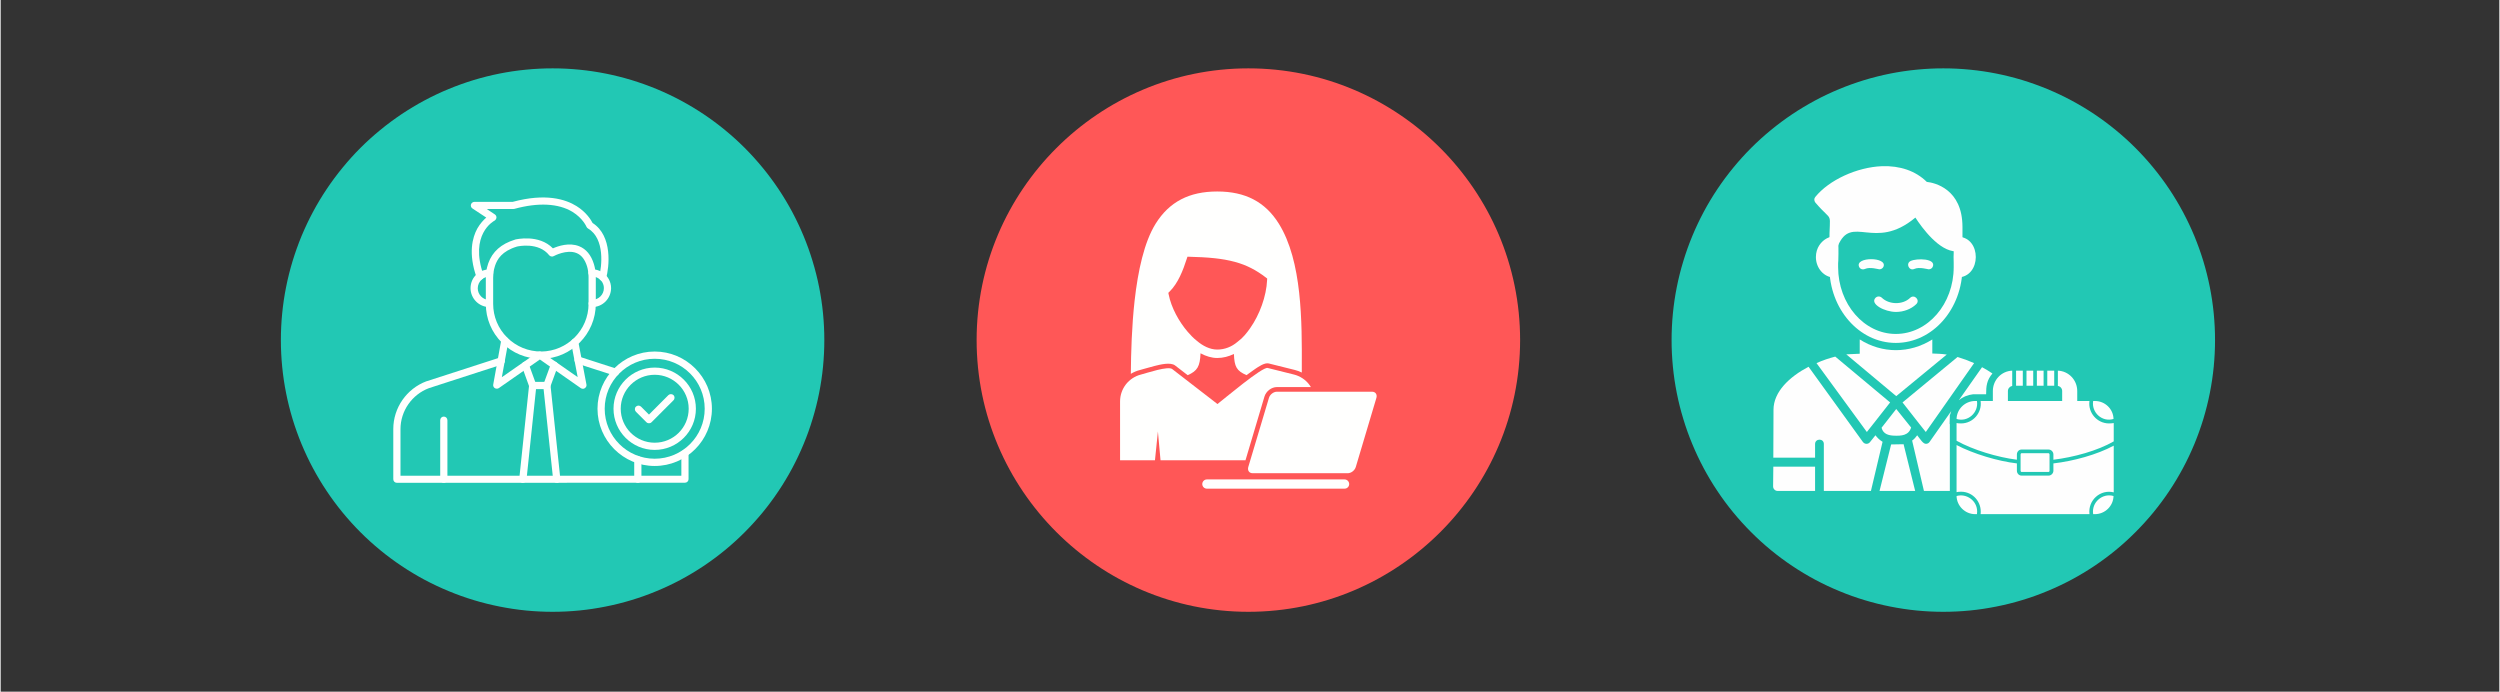 <svg xmlns="http://www.w3.org/2000/svg" xmlns:xlink="http://www.w3.org/1999/xlink" width="300" zoomAndPan="magnify" viewBox="0 0 224.88 62.25" height="83" preserveAspectRatio="xMidYMid meet" version="1.0"><rect x="0" y="0" width="224.88" height="62.25" fill="#333333" stroke="none"/><defs><clipPath id="8430ca7719"><path d="M 25.219 6.152 L 74.129 6.152 L 74.129 55.062 L 25.219 55.062 Z M 25.219 6.152 " clip-rule="nonzero"/></clipPath><clipPath id="6271b33ab2"><path d="M 87.836 6.152 L 136.746 6.152 L 136.746 55.062 L 87.836 55.062 Z M 87.836 6.152 " clip-rule="nonzero"/></clipPath><clipPath id="55861784f2"><path d="M 150.383 6.152 L 199.293 6.152 L 199.293 55.062 L 150.383 55.062 Z M 150.383 6.152 " clip-rule="nonzero"/></clipPath></defs><g clip-path="url(#8430ca7719)"><path fill="#22c8b4" d="M 74.129 30.605 C 74.129 31.406 74.09 32.207 74.012 33.004 C 73.934 33.801 73.816 34.59 73.66 35.379 C 73.504 36.164 73.309 36.938 73.074 37.707 C 72.844 38.473 72.574 39.227 72.266 39.965 C 71.961 40.703 71.617 41.43 71.242 42.133 C 70.863 42.84 70.453 43.527 70.008 44.191 C 69.562 44.859 69.086 45.5 68.578 46.121 C 68.07 46.738 67.531 47.332 66.965 47.898 C 66.398 48.465 65.809 49.004 65.188 49.512 C 64.57 50.02 63.926 50.496 63.262 50.941 C 62.594 51.387 61.906 51.797 61.203 52.176 C 60.496 52.551 59.773 52.895 59.031 53.199 C 58.293 53.508 57.539 53.777 56.773 54.008 C 56.008 54.242 55.23 54.434 54.445 54.59 C 53.66 54.746 52.867 54.867 52.07 54.945 C 51.273 55.023 50.473 55.062 49.672 55.062 C 48.871 55.062 48.074 55.023 47.277 54.945 C 46.48 54.867 45.688 54.746 44.902 54.59 C 44.117 54.434 43.34 54.242 42.574 54.008 C 41.809 53.777 41.055 53.508 40.316 53.199 C 39.574 52.895 38.852 52.551 38.145 52.176 C 37.438 51.797 36.754 51.387 36.086 50.941 C 35.422 50.496 34.777 50.02 34.16 49.512 C 33.539 49.004 32.945 48.465 32.379 47.898 C 31.812 47.332 31.277 46.738 30.77 46.121 C 30.262 45.5 29.785 44.859 29.34 44.191 C 28.895 43.527 28.484 42.84 28.105 42.133 C 27.727 41.43 27.387 40.703 27.078 39.965 C 26.773 39.227 26.504 38.473 26.27 37.707 C 26.039 36.938 25.844 36.164 25.688 35.379 C 25.531 34.59 25.414 33.801 25.336 33.004 C 25.258 32.207 25.219 31.406 25.219 30.605 C 25.219 29.805 25.258 29.008 25.336 28.211 C 25.414 27.414 25.531 26.621 25.688 25.836 C 25.844 25.051 26.039 24.273 26.27 23.508 C 26.504 22.742 26.773 21.988 27.078 21.246 C 27.387 20.508 27.727 19.785 28.105 19.078 C 28.484 18.371 28.895 17.684 29.34 17.02 C 29.785 16.355 30.262 15.711 30.77 15.094 C 31.277 14.473 31.812 13.879 32.379 13.312 C 32.945 12.746 33.539 12.211 34.16 11.703 C 34.777 11.195 35.422 10.719 36.086 10.273 C 36.754 9.828 37.438 9.418 38.145 9.039 C 38.852 8.66 39.574 8.32 40.316 8.012 C 41.055 7.707 41.809 7.438 42.574 7.203 C 43.34 6.973 44.117 6.777 44.902 6.621 C 45.688 6.465 46.48 6.348 47.277 6.27 C 48.074 6.191 48.871 6.152 49.672 6.152 C 50.473 6.152 51.273 6.191 52.07 6.27 C 52.867 6.348 53.66 6.465 54.445 6.621 C 55.23 6.777 56.008 6.973 56.773 7.203 C 57.539 7.438 58.293 7.707 59.031 8.012 C 59.773 8.32 60.496 8.66 61.203 9.039 C 61.906 9.418 62.594 9.828 63.262 10.273 C 63.926 10.719 64.57 11.195 65.188 11.703 C 65.809 12.211 66.398 12.746 66.965 13.312 C 67.531 13.879 68.07 14.473 68.578 15.094 C 69.086 15.711 69.562 16.355 70.008 17.02 C 70.453 17.684 70.863 18.371 71.242 19.078 C 71.617 19.785 71.961 20.508 72.266 21.246 C 72.574 21.988 72.844 22.742 73.074 23.508 C 73.309 24.273 73.504 25.051 73.66 25.836 C 73.816 26.621 73.934 27.414 74.012 28.211 C 74.09 29.008 74.129 29.805 74.129 30.605 Z M 74.129 30.605 " fill-opacity="1" fill-rule="nonzero"/></g><path fill="#fffffe" d="M 39.883 43.453 C 39.699 43.453 39.559 43.312 39.559 43.129 L 39.559 37.82 C 39.559 37.637 39.699 37.492 39.883 37.492 C 40.062 37.492 40.207 37.637 40.207 37.82 L 40.207 43.121 C 40.215 43.301 40.062 43.453 39.883 43.453 Z M 39.883 43.453 " fill-opacity="1" fill-rule="nonzero"/><path fill="#fffffe" d="M 55.34 33.816 C 55.301 33.816 55.27 33.805 55.234 33.797 L 51.871 32.719 C 51.699 32.66 51.602 32.48 51.66 32.309 C 51.719 32.133 51.898 32.039 52.07 32.098 L 55.426 33.184 C 55.559 33.223 55.652 33.348 55.652 33.5 C 55.664 33.672 55.52 33.816 55.34 33.816 Z M 55.34 33.816 " fill-opacity="1" fill-rule="nonzero"/><path fill="#fffffe" d="M 39.891 43.453 L 35.66 43.453 C 35.477 43.453 35.336 43.312 35.336 43.129 L 35.336 38.613 C 35.336 36.699 36.539 34.98 38.324 34.312 L 38.336 34.312 L 44.953 32.172 C 45.125 32.117 45.309 32.211 45.363 32.383 C 45.422 32.555 45.328 32.738 45.156 32.793 L 38.543 34.934 C 37.016 35.508 35.984 36.988 35.984 38.621 L 35.984 42.816 L 61.262 42.816 L 61.262 40.801 C 61.262 40.617 61.402 40.473 61.586 40.473 C 61.766 40.473 61.91 40.617 61.91 40.801 L 61.91 43.121 C 61.91 43.301 61.766 43.445 61.586 43.445 Z M 39.891 43.453 " fill-opacity="1" fill-rule="nonzero"/><path fill="#fffffe" d="M 57.344 43.453 C 57.164 43.453 57.02 43.312 57.02 43.129 L 57.02 41.371 C 57.02 41.191 57.164 41.047 57.344 41.047 C 57.527 41.047 57.668 41.191 57.668 41.371 L 57.668 43.121 C 57.668 43.301 57.527 43.453 57.344 43.453 Z M 57.344 43.453 " fill-opacity="1" fill-rule="nonzero"/><path fill="#fffffe" d="M 43.988 27.637 C 43.055 27.637 42.289 26.871 42.289 25.934 C 42.289 25.438 42.5 24.969 42.871 24.656 C 43.176 24.387 43.59 24.242 44.008 24.242 C 44.191 24.242 44.332 24.387 44.332 24.57 C 44.332 24.75 44.191 24.895 44.008 24.895 C 43.75 24.895 43.484 24.988 43.301 25.152 C 43.074 25.352 42.938 25.641 42.938 25.945 C 42.938 26.52 43.406 26.996 43.988 26.996 C 44.172 26.996 44.312 27.137 44.312 27.32 C 44.312 27.5 44.172 27.637 43.988 27.637 Z M 43.988 27.637 " fill-opacity="1" fill-rule="nonzero"/><path fill="#fffffe" d="M 53.238 27.637 C 53.055 27.637 52.91 27.492 52.91 27.309 C 52.91 27.129 53.055 26.984 53.238 26.984 C 53.809 26.984 54.289 26.52 54.289 25.934 C 54.289 25.57 54.105 25.238 53.789 25.047 C 53.629 24.941 53.418 24.883 53.219 24.883 C 53.035 24.883 52.895 24.742 52.895 24.559 C 52.895 24.379 53.035 24.234 53.219 24.234 C 53.543 24.234 53.867 24.328 54.133 24.492 C 54.633 24.809 54.938 25.344 54.938 25.934 C 54.926 26.879 54.172 27.637 53.238 27.637 Z M 53.238 27.637 " fill-opacity="1" fill-rule="nonzero"/><path fill="#fffffe" d="M 54.184 25.277 C 54.152 25.277 54.125 25.277 54.098 25.266 C 53.926 25.219 53.82 25.035 53.867 24.863 C 54.098 24.035 54.41 21.473 52.863 20.566 C 52.797 20.527 52.75 20.469 52.719 20.402 C 52.719 20.395 52.395 19.641 51.461 19.066 C 50.199 18.301 48.383 18.207 46.227 18.801 C 46.195 18.809 46.168 18.809 46.141 18.809 L 43.742 18.809 L 44.477 19.297 C 44.57 19.363 44.629 19.469 44.621 19.582 C 44.609 19.695 44.543 19.801 44.449 19.859 C 44.352 19.906 42.176 21.109 43.453 24.75 C 43.512 24.922 43.426 25.105 43.254 25.172 C 43.082 25.227 42.898 25.141 42.832 24.969 C 42.07 22.801 42.453 21.379 42.898 20.566 C 43.16 20.109 43.465 19.793 43.703 19.582 L 42.461 18.762 C 42.336 18.684 42.289 18.531 42.328 18.398 C 42.367 18.266 42.5 18.168 42.641 18.168 L 46.082 18.168 C 49.043 17.367 50.84 17.93 51.832 18.551 C 52.73 19.113 53.141 19.812 53.273 20.07 C 55.09 21.227 54.773 24.043 54.488 25.047 C 54.461 25.191 54.324 25.277 54.184 25.277 Z M 54.184 25.277 " fill-opacity="1" fill-rule="nonzero"/><path fill="#fffffe" d="M 48.613 32.289 C 47.293 32.289 46.062 31.781 45.125 30.855 C 44.18 29.918 43.664 28.676 43.664 27.348 L 43.664 25.02 C 43.664 24.855 43.676 24.703 43.691 24.539 C 43.723 24.242 43.789 23.957 43.883 23.699 C 44.258 22.648 45.039 21.953 46.281 21.57 C 46.293 21.57 46.293 21.57 46.301 21.559 C 46.387 21.539 48.441 21.055 49.703 22.352 C 50.152 22.152 51.164 21.797 52.062 22.16 C 52.691 22.41 53.141 22.953 53.391 23.766 C 53.504 24.129 53.562 24.531 53.562 24.949 L 53.562 27.348 C 53.562 30.051 51.355 32.277 48.652 32.297 C 48.633 32.289 48.621 32.289 48.613 32.289 Z M 46.465 22.191 C 45.105 22.609 44.695 23.328 44.496 23.91 C 44.418 24.129 44.371 24.359 44.344 24.605 C 44.332 24.742 44.324 24.875 44.324 25.008 L 44.324 27.34 C 44.324 28.496 44.773 29.574 45.594 30.387 C 46.414 31.199 47.496 31.637 48.652 31.637 C 51 31.617 52.91 29.699 52.91 27.348 L 52.91 24.949 C 52.91 24.598 52.863 24.262 52.77 23.957 C 52.578 23.348 52.262 22.945 51.824 22.773 C 50.934 22.418 49.797 23.039 49.777 23.051 C 49.637 23.125 49.465 23.09 49.367 22.973 C 48.414 21.77 46.598 22.16 46.465 22.191 Z M 46.465 22.191 " fill-opacity="1" fill-rule="nonzero"/><path fill="#fffffe" d="M 52.406 34.992 C 52.34 34.992 52.273 34.973 52.215 34.934 L 48.527 32.355 L 44.84 34.926 C 44.734 35 44.59 35 44.477 34.934 C 44.363 34.867 44.305 34.734 44.332 34.598 L 45.059 30.578 C 45.09 30.395 45.262 30.281 45.441 30.32 C 45.621 30.348 45.738 30.52 45.699 30.703 L 45.105 33.949 L 48.336 31.695 C 48.449 31.617 48.594 31.617 48.707 31.695 L 51.93 33.941 L 51.344 30.863 C 51.309 30.684 51.43 30.52 51.602 30.48 C 51.773 30.453 51.945 30.566 51.984 30.738 L 52.719 34.598 C 52.75 34.734 52.691 34.855 52.578 34.934 C 52.531 34.973 52.461 34.992 52.406 34.992 Z M 52.406 34.992 " fill-opacity="1" fill-rule="nonzero"/><path fill="#fffffe" d="M 47 43.453 C 46.988 43.453 46.98 43.453 46.961 43.453 C 46.777 43.438 46.656 43.273 46.672 43.094 L 47.551 34.742 L 46.914 32.984 C 46.855 32.812 46.941 32.633 47.105 32.566 C 47.277 32.508 47.457 32.594 47.523 32.754 L 48.184 34.57 C 48.203 34.617 48.211 34.676 48.211 34.734 L 47.324 43.168 C 47.305 43.332 47.16 43.453 47 43.453 Z M 47 43.453 " fill-opacity="1" fill-rule="nonzero"/><path fill="#fffffe" d="M 50.047 43.453 C 49.883 43.453 49.738 43.332 49.723 43.16 L 48.832 34.723 C 48.824 34.676 48.832 34.629 48.852 34.582 L 49.52 32.754 C 49.578 32.582 49.77 32.496 49.941 32.566 C 50.113 32.621 50.199 32.812 50.133 32.984 L 49.492 34.742 L 50.371 43.102 C 50.391 43.281 50.258 43.445 50.086 43.465 C 50.074 43.445 50.066 43.453 50.047 43.453 Z M 50.047 43.453 " fill-opacity="1" fill-rule="nonzero"/><path fill="#fffffe" d="M 58.863 41.938 C 56.027 41.938 53.715 39.625 53.715 36.785 C 53.715 33.949 56.027 31.637 58.863 31.637 C 61.699 31.637 64.012 33.949 64.012 36.785 C 64.012 39.625 61.711 41.938 58.863 41.938 Z M 58.863 32.289 C 56.379 32.289 54.363 34.305 54.363 36.785 C 54.363 39.27 56.379 41.285 58.863 41.285 C 61.348 41.285 63.363 39.27 63.363 36.785 C 63.363 34.305 61.348 32.289 58.863 32.289 Z M 58.863 32.289 " fill-opacity="1" fill-rule="nonzero"/><path fill="#fffffe" d="M 49.156 35.02 L 47.887 35.02 C 47.707 35.02 47.562 34.875 47.562 34.695 C 47.562 34.512 47.707 34.371 47.887 34.371 L 49.156 34.371 C 49.34 34.371 49.48 34.512 49.48 34.695 C 49.492 34.875 49.34 35.02 49.156 35.02 Z M 49.156 35.02 " fill-opacity="1" fill-rule="nonzero"/><path fill="#fffffe" d="M 58.863 40.492 C 56.82 40.492 55.156 38.832 55.156 36.785 C 55.156 34.742 56.82 33.082 58.863 33.082 C 60.906 33.082 62.57 34.742 62.57 36.785 C 62.57 38.832 60.906 40.492 58.863 40.492 Z M 58.863 33.73 C 57.184 33.73 55.805 35.098 55.805 36.785 C 55.805 38.469 57.172 39.844 58.863 39.844 C 60.555 39.844 61.922 38.477 61.922 36.785 C 61.922 35.105 60.555 33.73 58.863 33.73 Z M 58.863 33.73 " fill-opacity="1" fill-rule="nonzero"/><path fill="#fffffe" d="M 58.348 38.094 C 58.262 38.094 58.184 38.066 58.117 38 L 57.172 37.055 C 57.047 36.93 57.047 36.719 57.172 36.598 C 57.297 36.473 57.508 36.473 57.633 36.598 L 58.348 37.312 L 60.094 35.562 C 60.219 35.441 60.43 35.441 60.555 35.562 C 60.68 35.688 60.68 35.898 60.555 36.023 L 58.578 38 C 58.52 38.066 58.434 38.094 58.348 38.094 Z M 58.348 38.094 " fill-opacity="1" fill-rule="nonzero"/><g clip-path="url(#6271b33ab2)"><path fill="#ff5757" d="M 112.293 55.062 C 125.762 55.062 136.75 44.078 136.75 30.605 C 136.75 17.137 125.762 6.152 112.293 6.152 C 98.824 6.152 87.836 17.137 87.836 30.605 C 87.836 44.078 98.824 55.062 112.293 55.062 " fill-opacity="1" fill-rule="evenodd"/></g><path fill="#fffffe" d="M 108.562 43.98 C 108.332 43.98 108.145 43.797 108.145 43.566 C 108.145 43.336 108.332 43.148 108.562 43.148 L 120.949 43.148 C 121.18 43.148 121.367 43.336 121.367 43.566 C 121.367 43.797 121.18 43.98 120.949 43.98 L 108.562 43.98 " fill-opacity="1" fill-rule="nonzero"/><path fill="#fffffe" d="M 106.84 29.871 C 106.043 28.945 105.352 27.688 105.117 26.488 L 105.09 26.355 L 105.188 26.258 C 105.973 25.488 106.422 24.312 106.75 23.285 L 106.809 23.105 L 106.996 23.109 C 107.754 23.129 108.52 23.16 109.273 23.242 C 109.883 23.309 110.492 23.41 111.082 23.57 C 112.141 23.855 113.012 24.316 113.883 24.988 L 113.984 25.066 L 113.98 25.195 C 113.914 26.672 113.305 28.32 112.457 29.531 C 112.148 29.969 111.797 30.414 111.359 30.73 C 111.34 30.746 111.32 30.762 111.301 30.777 C 110.793 31.211 110.164 31.461 109.492 31.461 C 108.82 31.461 108.172 31.113 107.676 30.688 C 107.664 30.676 107.652 30.668 107.641 30.66 C 107.344 30.43 107.086 30.152 106.84 29.871 Z M 106.832 33.766 C 107.715 33.379 107.938 32.973 107.988 31.797 C 108.48 32.062 108.992 32.219 109.492 32.219 C 110.02 32.219 110.52 32.086 110.992 31.855 C 111.035 33.012 111.234 33.375 112.125 33.762 C 112.379 33.57 112.641 33.383 112.902 33.207 C 113.199 33.008 113.758 32.617 114.129 32.711 L 116.492 33.301 C 116.703 33.355 116.91 33.43 117.102 33.527 C 117.102 33.375 117.102 33.219 117.102 33.086 C 117.117 28.949 117.137 23.508 115.039 20.137 C 114.422 19.148 113.668 18.422 112.742 17.941 C 111.828 17.465 110.754 17.234 109.492 17.234 C 108.23 17.234 107.156 17.465 106.242 17.941 C 105.316 18.422 104.562 19.148 103.945 20.137 C 102.914 21.793 102.355 24.383 102.055 27.059 C 101.801 29.32 101.73 31.754 101.715 33.645 C 101.969 33.492 102.242 33.375 102.535 33.301 C 102.711 33.258 102.891 33.203 103.066 33.152 C 103.332 33.074 103.598 33 103.863 32.934 C 104.336 32.816 105.285 32.57 105.703 32.895 L 106.832 33.766 " fill-opacity="1" fill-rule="evenodd"/><path fill="#fffffe" d="M 104.387 41.422 L 112.035 41.422 L 113.742 35.688 C 113.887 35.215 114.367 34.836 114.863 34.836 L 117.922 34.836 C 117.871 34.75 117.812 34.668 117.754 34.59 C 117.418 34.164 116.945 33.844 116.391 33.707 L 114.027 33.117 C 113.547 32.996 110.121 35.895 109.512 36.363 L 105.449 33.223 C 105.086 32.91 103.145 33.578 102.637 33.707 C 102.082 33.844 101.609 34.164 101.273 34.59 C 100.941 35.02 100.746 35.555 100.746 36.125 L 100.746 41.422 L 103.887 41.422 C 103.977 40.559 104.062 39.695 104.152 38.832 L 104.387 41.422 " fill-opacity="1" fill-rule="evenodd"/><path fill="#fffffe" d="M 114.863 35.254 L 123.426 35.254 C 123.734 35.254 123.906 35.504 123.816 35.809 L 121.961 42.031 C 121.867 42.34 121.543 42.59 121.238 42.59 L 112.676 42.59 C 112.371 42.59 112.195 42.34 112.285 42.031 L 114.145 35.809 C 114.234 35.504 114.559 35.254 114.863 35.254 " fill-opacity="1" fill-rule="evenodd"/><g clip-path="url(#55861784f2)"><path fill="#22c8b4" d="M 199.293 30.605 C 199.293 31.406 199.254 32.207 199.176 33.004 C 199.098 33.801 198.98 34.59 198.824 35.379 C 198.668 36.164 198.473 36.938 198.242 37.707 C 198.008 38.473 197.738 39.227 197.434 39.965 C 197.125 40.703 196.785 41.43 196.406 42.133 C 196.027 42.84 195.617 43.527 195.172 44.191 C 194.727 44.859 194.25 45.5 193.742 46.121 C 193.234 46.738 192.695 47.332 192.129 47.898 C 191.562 48.465 190.973 49.004 190.352 49.512 C 189.734 50.02 189.09 50.496 188.426 50.941 C 187.758 51.387 187.074 51.797 186.367 52.176 C 185.66 52.551 184.938 52.895 184.195 53.199 C 183.457 53.508 182.703 53.777 181.938 54.008 C 181.172 54.242 180.395 54.434 179.609 54.59 C 178.824 54.746 178.031 54.867 177.234 54.945 C 176.438 55.023 175.641 55.062 174.84 55.062 C 174.039 55.062 173.238 55.023 172.441 54.945 C 171.645 54.867 170.852 54.746 170.066 54.59 C 169.281 54.434 168.504 54.242 167.738 54.008 C 166.973 53.777 166.219 53.508 165.48 53.199 C 164.738 52.895 164.016 52.551 163.309 52.176 C 162.605 51.797 161.918 51.387 161.25 50.941 C 160.586 50.496 159.941 50.02 159.324 49.512 C 158.703 49.004 158.113 48.465 157.547 47.898 C 156.98 47.332 156.441 46.738 155.934 46.121 C 155.426 45.5 154.949 44.859 154.504 44.191 C 154.059 43.527 153.648 42.84 153.27 42.133 C 152.895 41.43 152.551 40.703 152.246 39.965 C 151.938 39.227 151.668 38.473 151.438 37.707 C 151.203 36.938 151.008 36.164 150.852 35.379 C 150.695 34.59 150.578 33.801 150.5 33.004 C 150.422 32.207 150.383 31.406 150.383 30.605 C 150.383 29.805 150.422 29.008 150.5 28.211 C 150.578 27.414 150.695 26.621 150.852 25.836 C 151.008 25.051 151.203 24.273 151.438 23.508 C 151.668 22.742 151.938 21.988 152.246 21.246 C 152.551 20.508 152.895 19.785 153.27 19.078 C 153.648 18.371 154.059 17.684 154.504 17.02 C 154.949 16.355 155.426 15.711 155.934 15.094 C 156.441 14.473 156.98 13.879 157.547 13.312 C 158.113 12.746 158.703 12.211 159.324 11.703 C 159.941 11.195 160.586 10.719 161.25 10.273 C 161.918 9.828 162.605 9.418 163.309 9.039 C 164.016 8.66 164.738 8.32 165.48 8.012 C 166.219 7.707 166.973 7.438 167.738 7.203 C 168.504 6.973 169.281 6.777 170.066 6.621 C 170.852 6.465 171.645 6.348 172.441 6.27 C 173.238 6.191 174.039 6.152 174.84 6.152 C 175.641 6.152 176.438 6.191 177.234 6.27 C 178.031 6.348 178.824 6.465 179.609 6.621 C 180.395 6.777 181.172 6.973 181.938 7.203 C 182.703 7.438 183.457 7.707 184.195 8.012 C 184.938 8.32 185.66 8.66 186.367 9.039 C 187.074 9.418 187.758 9.828 188.426 10.273 C 189.09 10.719 189.734 11.195 190.352 11.703 C 190.973 12.211 191.562 12.746 192.129 13.312 C 192.695 13.879 193.234 14.473 193.742 15.094 C 194.25 15.711 194.727 16.355 195.172 17.02 C 195.617 17.684 196.027 18.371 196.406 19.078 C 196.785 19.785 197.125 20.508 197.434 21.246 C 197.738 21.988 198.008 22.742 198.242 23.508 C 198.473 24.273 198.668 25.051 198.824 25.836 C 198.98 26.621 199.098 27.414 199.176 28.211 C 199.254 29.008 199.293 29.805 199.293 30.605 Z M 199.293 30.605 " fill-opacity="1" fill-rule="nonzero"/></g><path fill="#fefefe" d="M 188.488 46.273 L 188.324 46.273 C 188.156 45.211 189.168 44.348 190.156 44.641 C 190.141 45.539 189.387 46.273 188.488 46.273 Z M 181.883 40.789 C 181.828 40.789 181.793 40.844 181.793 40.898 L 181.793 42.367 C 181.793 42.422 181.828 42.477 181.883 42.477 L 184.305 42.477 C 184.359 42.477 184.398 42.422 184.398 42.367 L 184.398 40.898 C 184.398 40.844 184.359 40.789 184.305 40.789 Z M 187.992 46.273 L 178.195 46.273 C 178.324 45.191 177.5 44.254 176.434 44.254 C 176.25 44.254 176.121 44.273 176.031 44.293 L 176.031 40.055 C 177.555 40.844 179.719 41.504 181.461 41.707 L 181.461 42.367 C 181.461 42.605 181.645 42.805 181.883 42.805 L 184.305 42.805 C 184.543 42.805 184.746 42.605 184.746 42.367 L 184.746 41.707 C 186.543 41.504 188.672 40.918 190.176 40.109 L 190.176 44.312 C 188.984 44.016 187.844 45.008 187.992 46.273 Z M 181.461 41.375 C 179.719 41.156 177.516 40.496 176.031 39.668 L 176.031 38.074 C 176.121 38.09 176.25 38.109 176.434 38.109 C 177.516 38.109 178.344 37.137 178.195 36.09 L 187.992 36.09 C 187.844 37.137 188.672 38.109 189.754 38.109 C 189.938 38.109 190.066 38.09 190.176 38.074 L 190.176 39.723 C 188.727 40.566 186.562 41.156 184.746 41.375 L 184.746 40.898 C 184.746 40.66 184.543 40.457 184.305 40.457 L 181.883 40.457 C 181.645 40.457 181.461 40.66 181.461 40.898 Z M 188.324 36.09 L 188.488 36.09 C 189.387 36.09 190.141 36.809 190.156 37.707 C 189.129 38.02 188.156 37.117 188.324 36.09 Z M 176.031 37.707 C 176.051 36.809 176.801 36.09 177.699 36.09 L 177.867 36.09 C 178.031 37.156 177.02 38.02 176.031 37.707 Z M 177.867 46.273 L 177.699 46.273 C 176.801 46.273 176.051 45.539 176.031 44.641 C 176.93 44.383 177.883 45.062 177.883 46.035 C 177.883 46.109 177.867 46.184 177.867 46.273 Z M 177.867 46.273 " fill-opacity="1" fill-rule="evenodd"/><path fill="#fefefe" d="M 186.727 36.422 C 186.672 36.422 186.598 36.387 186.578 36.332 L 185.848 36.332 C 185.773 36.496 185.535 36.441 185.535 36.258 L 185.535 35.191 C 185.535 34.953 185.367 34.77 185.148 34.734 L 185.148 33.359 C 186.121 33.395 186.891 34.203 186.891 35.191 L 186.891 36.258 C 186.891 36.348 186.816 36.422 186.727 36.422 Z M 184.82 34.715 L 184.195 34.715 L 184.195 33.359 L 184.82 33.359 Z M 183.863 34.715 L 183.258 34.715 L 183.258 33.359 L 183.863 33.359 Z M 182.93 34.715 L 182.324 34.715 L 182.324 33.359 L 182.93 33.359 Z M 181.992 34.715 L 181.387 34.715 L 181.387 33.359 L 181.992 33.359 Z M 181.039 34.734 C 180.836 34.77 180.652 34.953 180.652 35.191 L 180.652 36.258 C 180.652 36.457 180.359 36.477 180.324 36.293 L 179.625 36.293 C 179.59 36.477 179.297 36.457 179.297 36.258 L 179.297 35.191 C 179.297 34.203 180.066 33.395 181.039 33.359 Z M 181.039 34.734 " fill-opacity="1" fill-rule="evenodd"/><path fill="#fefefe" d="M 170.562 30.863 C 167.262 30.863 164.582 27.801 164.582 24.039 L 164.582 22.02 C 164.582 21.488 165.371 21.488 165.371 22.02 L 165.371 24.039 C 165.371 27.359 167.703 30.055 170.562 30.055 C 173.445 30.055 175.773 27.359 175.773 24.039 L 175.773 22.223 C 175.773 21.691 176.562 21.691 176.562 22.223 L 176.562 24.039 C 176.562 27.801 173.883 30.863 170.562 30.863 Z M 170.562 30.863 " fill-opacity="1" fill-rule="evenodd"/><path fill="#fefefe" d="M 175.426 44.184 L 173.094 44.184 L 172.031 39.652 C 172.215 39.523 172.363 39.355 172.488 39.176 C 172.766 39.523 173.004 39.945 173.277 39.945 C 173.426 39.945 173.535 39.871 173.609 39.762 L 175.555 36.992 C 175.516 37.102 175.48 37.191 175.461 37.301 L 175.426 37.301 L 175.406 38.164 L 175.426 38.164 Z M 176.234 36.02 L 178.324 33.047 C 178.637 33.211 178.965 33.414 179.258 33.613 C 178.746 34.219 178.691 34.754 178.691 35.484 L 177.516 35.484 C 177.02 35.543 176.582 35.727 176.234 36.02 Z M 172.691 38.164 L 171.168 36.219 L 176.121 32.129 C 176.617 32.277 177.113 32.461 177.609 32.68 L 173.262 38.879 Z M 171.941 38.477 C 171.719 39.211 171.039 39.23 170.418 39.211 C 169.941 39.191 169.426 39.082 169.281 38.496 L 170.602 36.809 Z M 168.582 38.09 L 167.957 38.879 L 163.426 32.68 C 163.996 32.422 164.562 32.238 165.113 32.094 L 170.051 36.219 Z M 168.73 39.176 C 168.895 39.395 169.098 39.598 169.371 39.762 L 168.324 44.184 L 164.086 44.184 L 164.086 39.961 C 164.086 39.43 163.297 39.449 163.297 39.961 L 163.297 41.191 L 159.539 41.191 L 159.555 36.879 C 159.555 35.266 160.988 33.91 162.711 33.008 L 167.59 39.762 C 167.758 40 168.07 40 168.234 39.797 Z M 166.105 31.891 L 167.316 31.836 L 167.316 30.551 C 169.336 31.836 171.812 31.836 173.848 30.551 L 173.848 31.816 C 174.305 31.836 174.637 31.836 175.148 31.91 L 170.602 35.652 Z M 172.305 44.184 L 169.098 44.184 L 170.141 40 L 171.262 39.98 Z M 163.297 44.184 L 159.922 44.184 C 159.703 44.184 159.52 44 159.52 43.777 L 159.539 42 L 163.297 42 Z M 163.297 44.184 " fill-opacity="1" fill-rule="evenodd"/><path fill="#fefefe" d="M 175.992 22.625 C 174.473 22.625 172.93 20.516 172.324 19.582 C 168.617 22.68 166.562 19.176 165.336 22.168 C 165.168 22.551 164.582 22.441 164.582 22.02 C 164.582 18.719 165.023 20.223 163.316 18.223 C 163.207 18.074 163.188 17.875 163.316 17.727 C 164.547 16.203 167.059 15.047 169.316 14.957 C 170.949 14.902 172.344 15.379 173.352 16.371 C 174.031 16.441 176.562 16.992 176.562 20.426 L 176.562 22.203 C 176.562 22.551 176.27 22.625 175.992 22.625 Z M 175.992 22.625 " fill-opacity="1" fill-rule="evenodd"/><path fill="#fefefe" d="M 169.078 24.238 C 169.004 24.238 168.234 24 167.793 24.203 C 167.59 24.297 167.352 24.223 167.262 24.02 C 166.84 23.086 169.867 23.102 169.445 24.02 C 169.371 24.168 169.223 24.238 169.078 24.238 Z M 169.078 24.238 " fill-opacity="1" fill-rule="evenodd"/><path fill="#fefefe" d="M 173.516 24.238 C 173.445 24.238 172.672 24 172.234 24.203 C 171.758 24.422 171.426 23.707 171.902 23.488 C 172.453 23.23 174.234 23.25 173.883 24.02 C 173.812 24.168 173.664 24.238 173.516 24.238 Z M 173.516 24.238 " fill-opacity="1" fill-rule="evenodd"/><path fill="#fefefe" d="M 170.582 28.074 C 169.555 28.074 168.215 27.359 168.73 26.809 C 168.895 26.645 169.133 26.645 169.297 26.789 C 169.957 27.434 171.188 27.449 171.848 26.809 C 172.234 26.441 172.785 27.012 172.398 27.379 C 171.922 27.836 171.242 28.074 170.582 28.074 Z M 170.582 28.074 " fill-opacity="1" fill-rule="evenodd"/><path fill="#fefefe" d="M 164.988 24.973 C 164.125 24.973 163.371 24.148 163.371 23.141 C 163.371 21.434 165.336 20.828 165.371 21.672 C 165.391 21.984 165.5 24.973 164.988 24.973 Z M 164.988 24.973 " fill-opacity="1" fill-rule="evenodd"/><path fill="#fefefe" d="M 176.16 24.973 C 175.645 24.973 175.664 21.27 176.195 21.305 C 178.289 21.379 178.289 24.902 176.16 24.973 Z M 176.16 24.973 " fill-opacity="1" fill-rule="evenodd"/></svg>